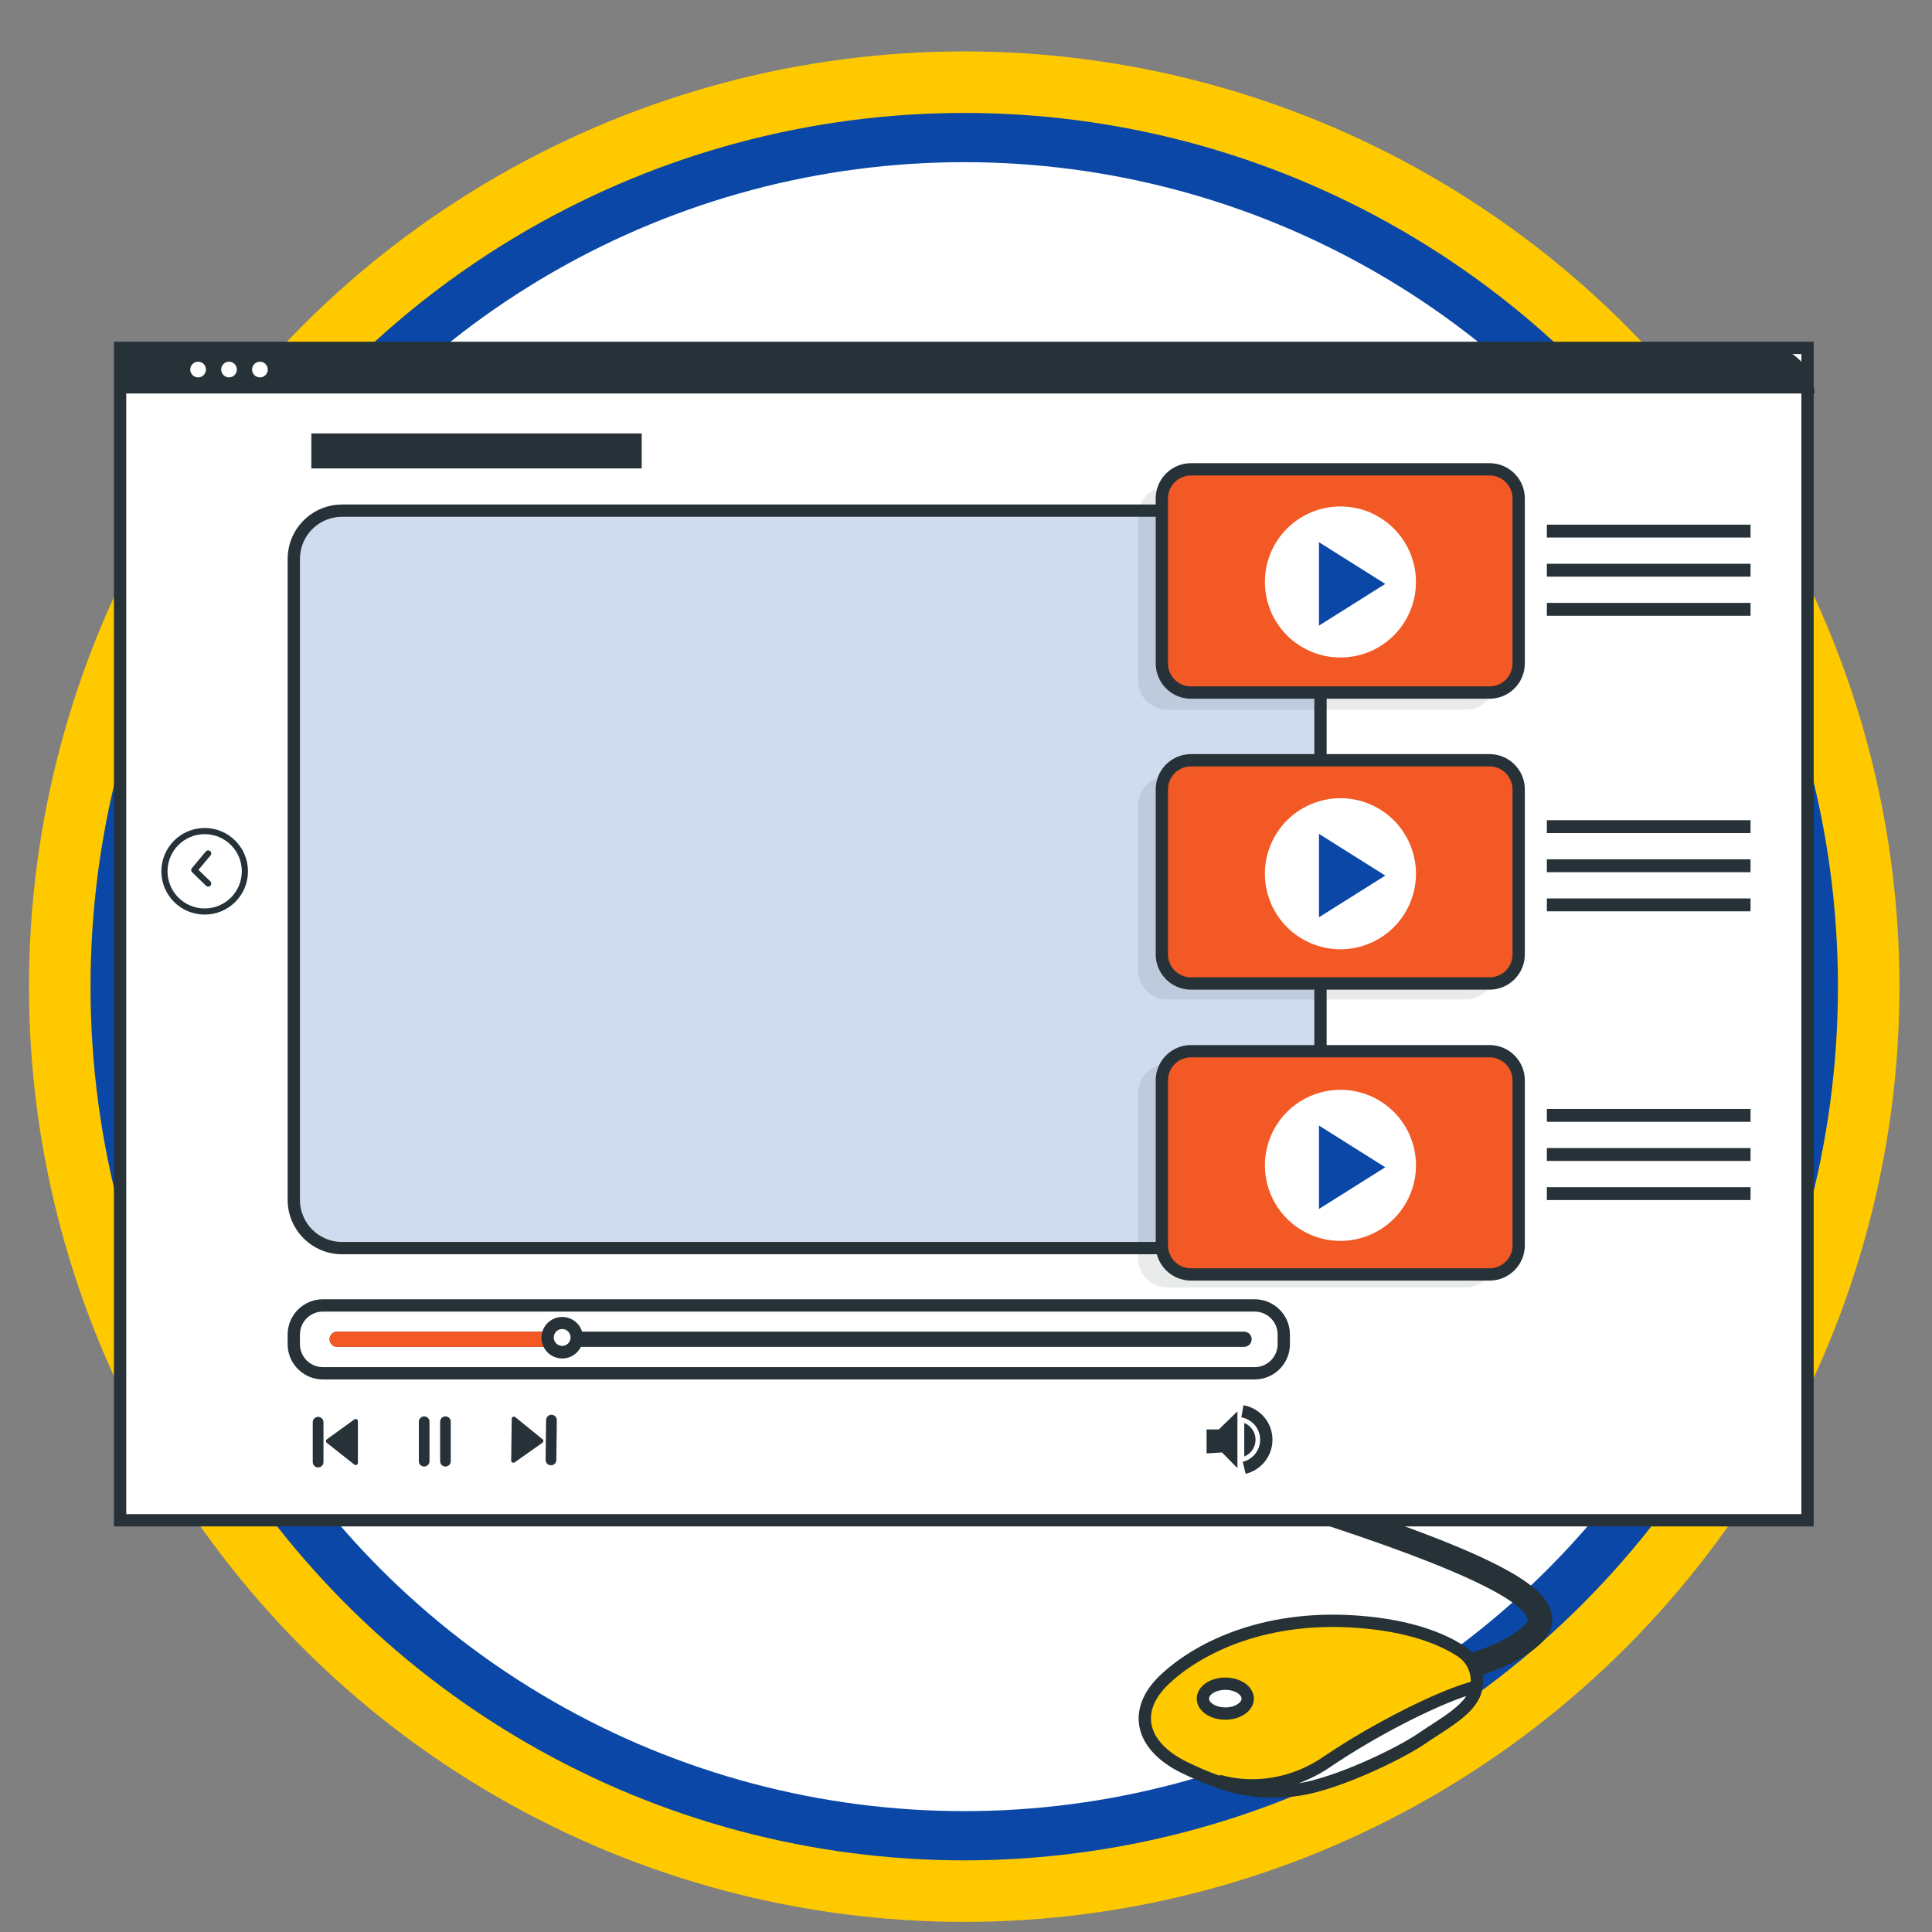 <?xml version="1.0" encoding="UTF-8"?>
<svg xmlns="http://www.w3.org/2000/svg" width="157" height="157" viewBox="0 0 157 157" fill="none">
  <rect x="0" y="0" width="157" height="157" fill="#808080" stroke="none"/>
  <g clip-path="url(#clip0_2533_2501)">
    <circle cx="78.356" cy="80.178" r="76" fill="#FFC900"></circle>
    <circle cx="78.356" cy="80.178" r="69" fill="white"></circle>
    <circle cx="78.356" cy="80.178" r="69" fill="white"></circle>
    <circle cx="78.356" cy="80.178" r="69" stroke="#0A47A6" stroke-width="4"></circle>
  </g>
  <path d="M117.241 136.377L117.094 135.401C117.142 135.394 121.917 134.649 124.2 132.453C124.69 131.982 124.678 131.641 124.627 131.427C124.098 129.234 116.024 125.81 99.943 120.959C97.295 120.16 94.729 119.399 92.272 118.669C76.214 113.903 65.607 110.755 64.874 107.181C64.691 106.288 65.094 105.423 66.071 104.611C71.636 99.989 93.788 98.313 94.728 98.244L94.801 99.228C94.573 99.245 72.025 100.949 66.702 105.37C65.683 106.216 65.801 106.794 65.84 106.984C66.454 109.977 77.971 113.396 92.552 117.723C95.011 118.454 97.578 119.215 100.228 120.014C121.707 126.494 125.109 129.217 125.586 131.196C125.754 131.893 125.518 132.555 124.885 133.164C122.373 135.579 117.45 136.345 117.241 136.377Z" fill="white" stroke="#263238" stroke-miterlimit="10" stroke-linecap="round" stroke-linejoin="round"></path>
  <path d="M66.772 104.102L68.195 104.41C75.32 100.7 94.59 99.244 94.8 99.228L94.728 98.244C93.823 98.311 73.278 99.866 66.772 104.102Z" fill="#263238" stroke="#263238" stroke-miterlimit="10" stroke-linecap="round" stroke-linejoin="round"></path>
  <path d="M119.889 137.431C120.264 136.217 119.8 134.887 118.736 134.189C117.301 133.248 114.689 132.098 110.26 131.782C102.419 131.222 97.098 134.116 94.577 136.543C92.057 138.97 92.617 141.863 96.257 143.637C99.898 145.411 102.512 145.878 105.592 145.411C108.673 144.944 113.714 142.517 115.487 141.303C117.261 140.09 119.408 138.97 119.874 137.476C119.88 137.461 119.884 137.446 119.889 137.431Z" fill="#FFC900" stroke="#263238" stroke-miterlimit="10" stroke-linecap="round" stroke-linejoin="round"></path>
  <path d="M107.833 143.17C103.445 146.157 99.245 144.757 99.245 144.757L99.148 144.838C101.421 145.597 103.388 145.744 105.592 145.411C108.673 144.944 113.714 142.517 115.487 141.303C117.261 140.09 119.408 138.97 119.874 137.476C119.879 137.461 119.884 137.446 119.888 137.432C119.926 137.311 119.952 137.188 119.973 137.066C117.211 137.735 111.718 140.525 107.833 143.17Z" fill="white" stroke="#263238" stroke-miterlimit="10" stroke-linecap="round" stroke-linejoin="round"></path>
  <path d="M101.392 138.036C101.392 138.706 100.577 139.25 99.572 139.25C98.566 139.25 97.751 138.706 97.751 138.036C97.751 137.365 98.566 136.823 99.572 136.823C100.577 136.823 101.392 137.366 101.392 138.036Z" fill="white" stroke="#263238" stroke-miterlimit="10" stroke-linecap="round" stroke-linejoin="round"></path>
  <rect x="9.758" y="28.271" width="137.127" height="95.27" fill="white" stroke="#263238"></rect>
  <path d="M147.455 31.979H9.687V28.081C9.756 28.079 13.681 28.081 13.751 28.081H143.39C143.46 28.081 143.53 28.084 143.599 28.086C145.693 28.193 147.369 29.88 147.455 31.979Z" fill="#263238"></path>
  <path d="M16.736 30.03C16.736 30.382 16.45 30.668 16.098 30.668C15.745 30.668 15.46 30.383 15.46 30.03C15.46 29.678 15.745 29.392 16.098 29.392C16.45 29.392 16.736 29.678 16.736 30.03Z" fill="white"></path>
  <path d="M19.248 30.03C19.248 30.382 18.963 30.668 18.61 30.668C18.258 30.668 17.973 30.383 17.973 30.03C17.973 29.678 18.258 29.392 18.61 29.392C18.963 29.392 19.248 29.678 19.248 30.03Z" fill="white"></path>
  <path d="M21.761 30.03C21.761 30.382 21.475 30.668 21.123 30.668C20.77 30.668 20.485 30.383 20.485 30.03C20.485 29.678 20.77 29.392 21.123 29.392C21.475 29.392 21.761 29.678 21.761 30.03Z" fill="white"></path>
  <path d="M16.632 74.073C18.438 74.073 19.901 72.61 19.901 70.804C19.901 68.999 18.438 67.535 16.632 67.535C14.827 67.535 13.363 68.999 13.363 70.804C13.363 72.61 14.827 74.073 16.632 74.073Z" fill="white" stroke="#263238" stroke-width="0.5" stroke-miterlimit="10" stroke-linecap="round" stroke-linejoin="round"></path>
  <path d="M16.919 69.353L15.787 70.704L16.919 71.801" fill="white"></path>
  <path d="M16.919 69.353L15.787 70.704L16.919 71.801" stroke="#263238" stroke-width="0.5" stroke-miterlimit="10" stroke-linecap="round" stroke-linejoin="round"></path>
  <path d="M98.049 118.11V116.16H99.044L100.557 114.687V119.304L99.303 118.03L98.049 118.11Z" fill="#263238"></path>
  <path d="M102.03 116.997C102.03 117.614 101.652 118.143 101.112 118.361V115.633C101.652 115.85 102.03 116.38 102.03 116.997Z" fill="#263238"></path>
  <path d="M100.961 114.685C102.065 114.877 102.904 115.839 102.904 116.997C102.904 118.104 102.137 119.032 101.106 119.279" stroke="#263238" stroke-miterlimit="10"></path>
  <path d="M34.468 119.175C34.23 119.175 34.036 118.981 34.036 118.742V115.53C34.036 115.292 34.23 115.098 34.468 115.098C34.707 115.098 34.901 115.292 34.901 115.53V118.742C34.901 118.981 34.707 119.175 34.468 119.175Z" fill="#263238"></path>
  <path d="M36.198 119.175C35.959 119.175 35.766 118.981 35.766 118.742V115.53C35.766 115.292 35.959 115.098 36.198 115.098C36.437 115.098 36.63 115.292 36.63 115.53V118.742C36.631 118.981 36.437 119.175 36.198 119.175Z" fill="#263238"></path>
  <path d="M25.851 115.138C26.091 115.138 26.287 115.333 26.287 115.574V118.811C26.287 119.052 26.091 119.247 25.851 119.247C25.61 119.247 25.415 119.052 25.415 118.811V115.574C25.415 115.333 25.61 115.138 25.851 115.138Z" fill="#263238"></path>
  <path d="M29.084 115.486V118.879C29.084 119.028 28.912 119.111 28.796 119.019L26.555 117.247C26.463 117.173 26.466 117.032 26.561 116.963L28.802 115.342C28.919 115.257 29.084 115.341 29.084 115.486Z" fill="#263238"></path>
  <path d="M44.769 119.075C44.528 119.072 44.336 118.875 44.338 118.634L44.377 115.397C44.38 115.157 44.577 114.964 44.818 114.967C45.059 114.97 45.252 115.167 45.249 115.408L45.21 118.645C45.207 118.886 45.01 119.078 44.769 119.075Z" fill="#263238"></path>
  <path d="M41.541 118.689L41.582 115.296C41.584 115.147 41.756 115.066 41.871 115.16L44.09 116.959C44.182 117.033 44.177 117.174 44.081 117.242L41.821 118.836C41.703 118.92 41.539 118.834 41.541 118.689Z" fill="#263238"></path>
  <path d="M101.958 111.598H26.242C24.935 111.598 23.875 110.539 23.875 109.232V108.449C23.875 107.142 24.935 106.083 26.242 106.083H101.958C103.264 106.083 104.324 107.142 104.324 108.449V109.232C104.324 110.539 103.264 111.598 101.958 111.598Z" fill="white" stroke="#263238" stroke-miterlimit="10" stroke-linecap="round" stroke-linejoin="round"></path>
  <path d="M101.714 108.831C101.714 109.175 101.438 109.45 101.095 109.45H27.402C27.058 109.45 26.783 109.175 26.783 108.831C26.783 108.491 27.058 108.212 27.402 108.212H101.095C101.438 108.212 101.714 108.491 101.714 108.831Z" fill="#263238"></path>
  <path d="M46.035 108.212L45.991 109.45H27.402C27.058 109.45 26.783 109.175 26.783 108.831C26.783 108.491 27.058 108.212 27.402 108.212H46.035Z" fill="#F25924"></path>
  <path d="M47.375 108.706C47.375 109.638 46.62 110.393 45.688 110.393C44.757 110.393 44.002 109.638 44.002 108.706C44.002 107.775 44.757 107.02 45.688 107.02C46.62 107.02 47.375 107.775 47.375 108.706Z" fill="#263238"></path>
  <path d="M46.369 108.686C46.369 109.065 46.062 109.371 45.684 109.371C45.306 109.371 44.999 109.064 44.999 108.686C44.999 108.308 45.306 108.001 45.684 108.001C46.062 108.001 46.369 108.308 46.369 108.686Z" fill="white"></path>
  <path d="M107.306 45.414V97.506C107.306 99.669 105.551 101.424 103.388 101.424H27.793C25.627 101.424 23.875 99.669 23.875 97.506V45.414C23.875 45.205 23.89 45.003 23.923 44.805C24.217 42.932 25.836 41.497 27.793 41.497H103.389C105.342 41.497 106.965 42.932 107.258 44.805C107.291 45.003 107.306 45.205 107.306 45.414Z" fill="#CFDBEF" stroke="#263238" stroke-miterlimit="10" stroke-linecap="round" stroke-linejoin="round"></path>
  <path d="M52.147 35.223H25.3V38.066H52.147V35.223Z" fill="#263238"></path>
  <path d="M142.254 42.634H125.703V43.681H142.254V42.634Z" fill="#263238"></path>
  <path d="M142.254 45.813H125.703V46.86H142.254V45.813Z" fill="#263238"></path>
  <path d="M142.254 48.992H125.703V50.039H142.254V48.992Z" fill="#263238"></path>
  <path opacity="0.1" d="M119.115 57.677H94.853C93.546 57.677 92.486 56.617 92.486 55.31V41.902C92.486 40.596 93.546 39.536 94.853 39.536H119.115C120.422 39.536 121.482 40.596 121.482 41.902V55.31C121.482 56.617 120.422 57.677 119.115 57.677Z" fill="#263238"></path>
  <path d="M121.046 56.28H96.783C95.476 56.28 94.416 55.221 94.416 53.913V40.505C94.416 39.199 95.476 38.139 96.783 38.139H121.046C122.352 38.139 123.412 39.199 123.412 40.505V53.913C123.412 55.22 122.353 56.28 121.046 56.28Z" fill="#F25924" stroke="#263238" stroke-miterlimit="10"></path>
  <path d="M108.927 53.431C112.317 53.431 115.065 50.683 115.065 47.293C115.065 43.903 112.317 41.155 108.927 41.155C105.537 41.155 102.789 43.903 102.789 47.293C102.789 50.683 105.537 53.431 108.927 53.431Z" fill="white"></path>
  <path d="M107.183 50.839V44.061L112.571 47.45L107.183 50.839Z" fill="#0A47A6"></path>
  <path d="M142.254 66.652H125.703V67.698H142.254V66.652Z" fill="#263238"></path>
  <path d="M142.254 69.831H125.703V70.877H142.254V69.831Z" fill="#263238"></path>
  <path d="M142.254 73.01H125.703V74.056H142.254V73.01Z" fill="#263238"></path>
  <path opacity="0.1" d="M119.115 81.216H94.853C93.546 81.216 92.486 80.157 92.486 78.85V65.442C92.486 64.135 93.546 63.075 94.853 63.075H119.115C120.422 63.075 121.482 64.135 121.482 65.442V78.85C121.482 80.157 120.422 81.216 119.115 81.216Z" fill="#263238"></path>
  <path d="M121.046 79.922H96.783C95.476 79.922 94.416 78.863 94.416 77.556V64.148C94.416 62.841 95.476 61.782 96.783 61.782H121.046C122.353 61.782 123.412 62.841 123.412 64.148V77.556C123.412 78.863 122.353 79.922 121.046 79.922Z" fill="#F25924" stroke="#263238" stroke-miterlimit="10"></path>
  <path d="M111.243 76.688C114.382 75.409 115.891 71.827 114.612 68.687C113.332 65.548 109.751 64.04 106.611 65.319C103.472 66.598 101.964 70.18 103.243 73.319C104.522 76.459 108.104 77.967 111.243 76.688Z" fill="white"></path>
  <path d="M107.183 74.541V67.763L112.571 71.152L107.183 74.541Z" fill="#0A47A6"></path>
  <path d="M142.254 90.116H125.703V91.162H142.254V90.116Z" fill="#263238"></path>
  <path d="M142.254 93.295H125.703V94.341H142.254V93.295Z" fill="#263238"></path>
  <path d="M142.254 96.473H125.703V97.52H142.254V96.473Z" fill="#263238"></path>
  <path opacity="0.1" d="M119.115 104.619H94.853C93.546 104.619 92.486 103.56 92.486 102.253V88.845C92.486 87.538 93.546 86.478 94.853 86.478H119.115C120.422 86.478 121.482 87.538 121.482 88.845V102.253C121.482 103.56 120.422 104.619 119.115 104.619Z" fill="#263238"></path>
  <path d="M121.046 103.565H96.783C95.476 103.565 94.416 102.506 94.416 101.199V87.791C94.416 86.484 95.476 85.425 96.783 85.425H121.046C122.353 85.425 123.412 86.484 123.412 87.791V101.199C123.412 102.506 122.353 103.565 121.046 103.565Z" fill="#F25924" stroke="#263238" stroke-miterlimit="10"></path>
  <path d="M111.261 100.377C114.397 99.089 115.894 95.503 114.606 92.367C113.318 89.232 109.732 87.734 106.596 89.022C103.46 90.31 101.963 93.897 103.251 97.032C104.539 100.168 108.125 101.666 111.261 100.377Z" fill="white"></path>
  <path d="M107.183 98.244V91.466L112.571 94.855L107.183 98.244Z" fill="#0A47A6"></path>
  <defs>
    <clipPath id="clip0_2533_2501">
      <rect width="156" height="156" fill="white" transform="translate(0.356 0.178)"></rect>
    </clipPath>
  </defs>
</svg>
